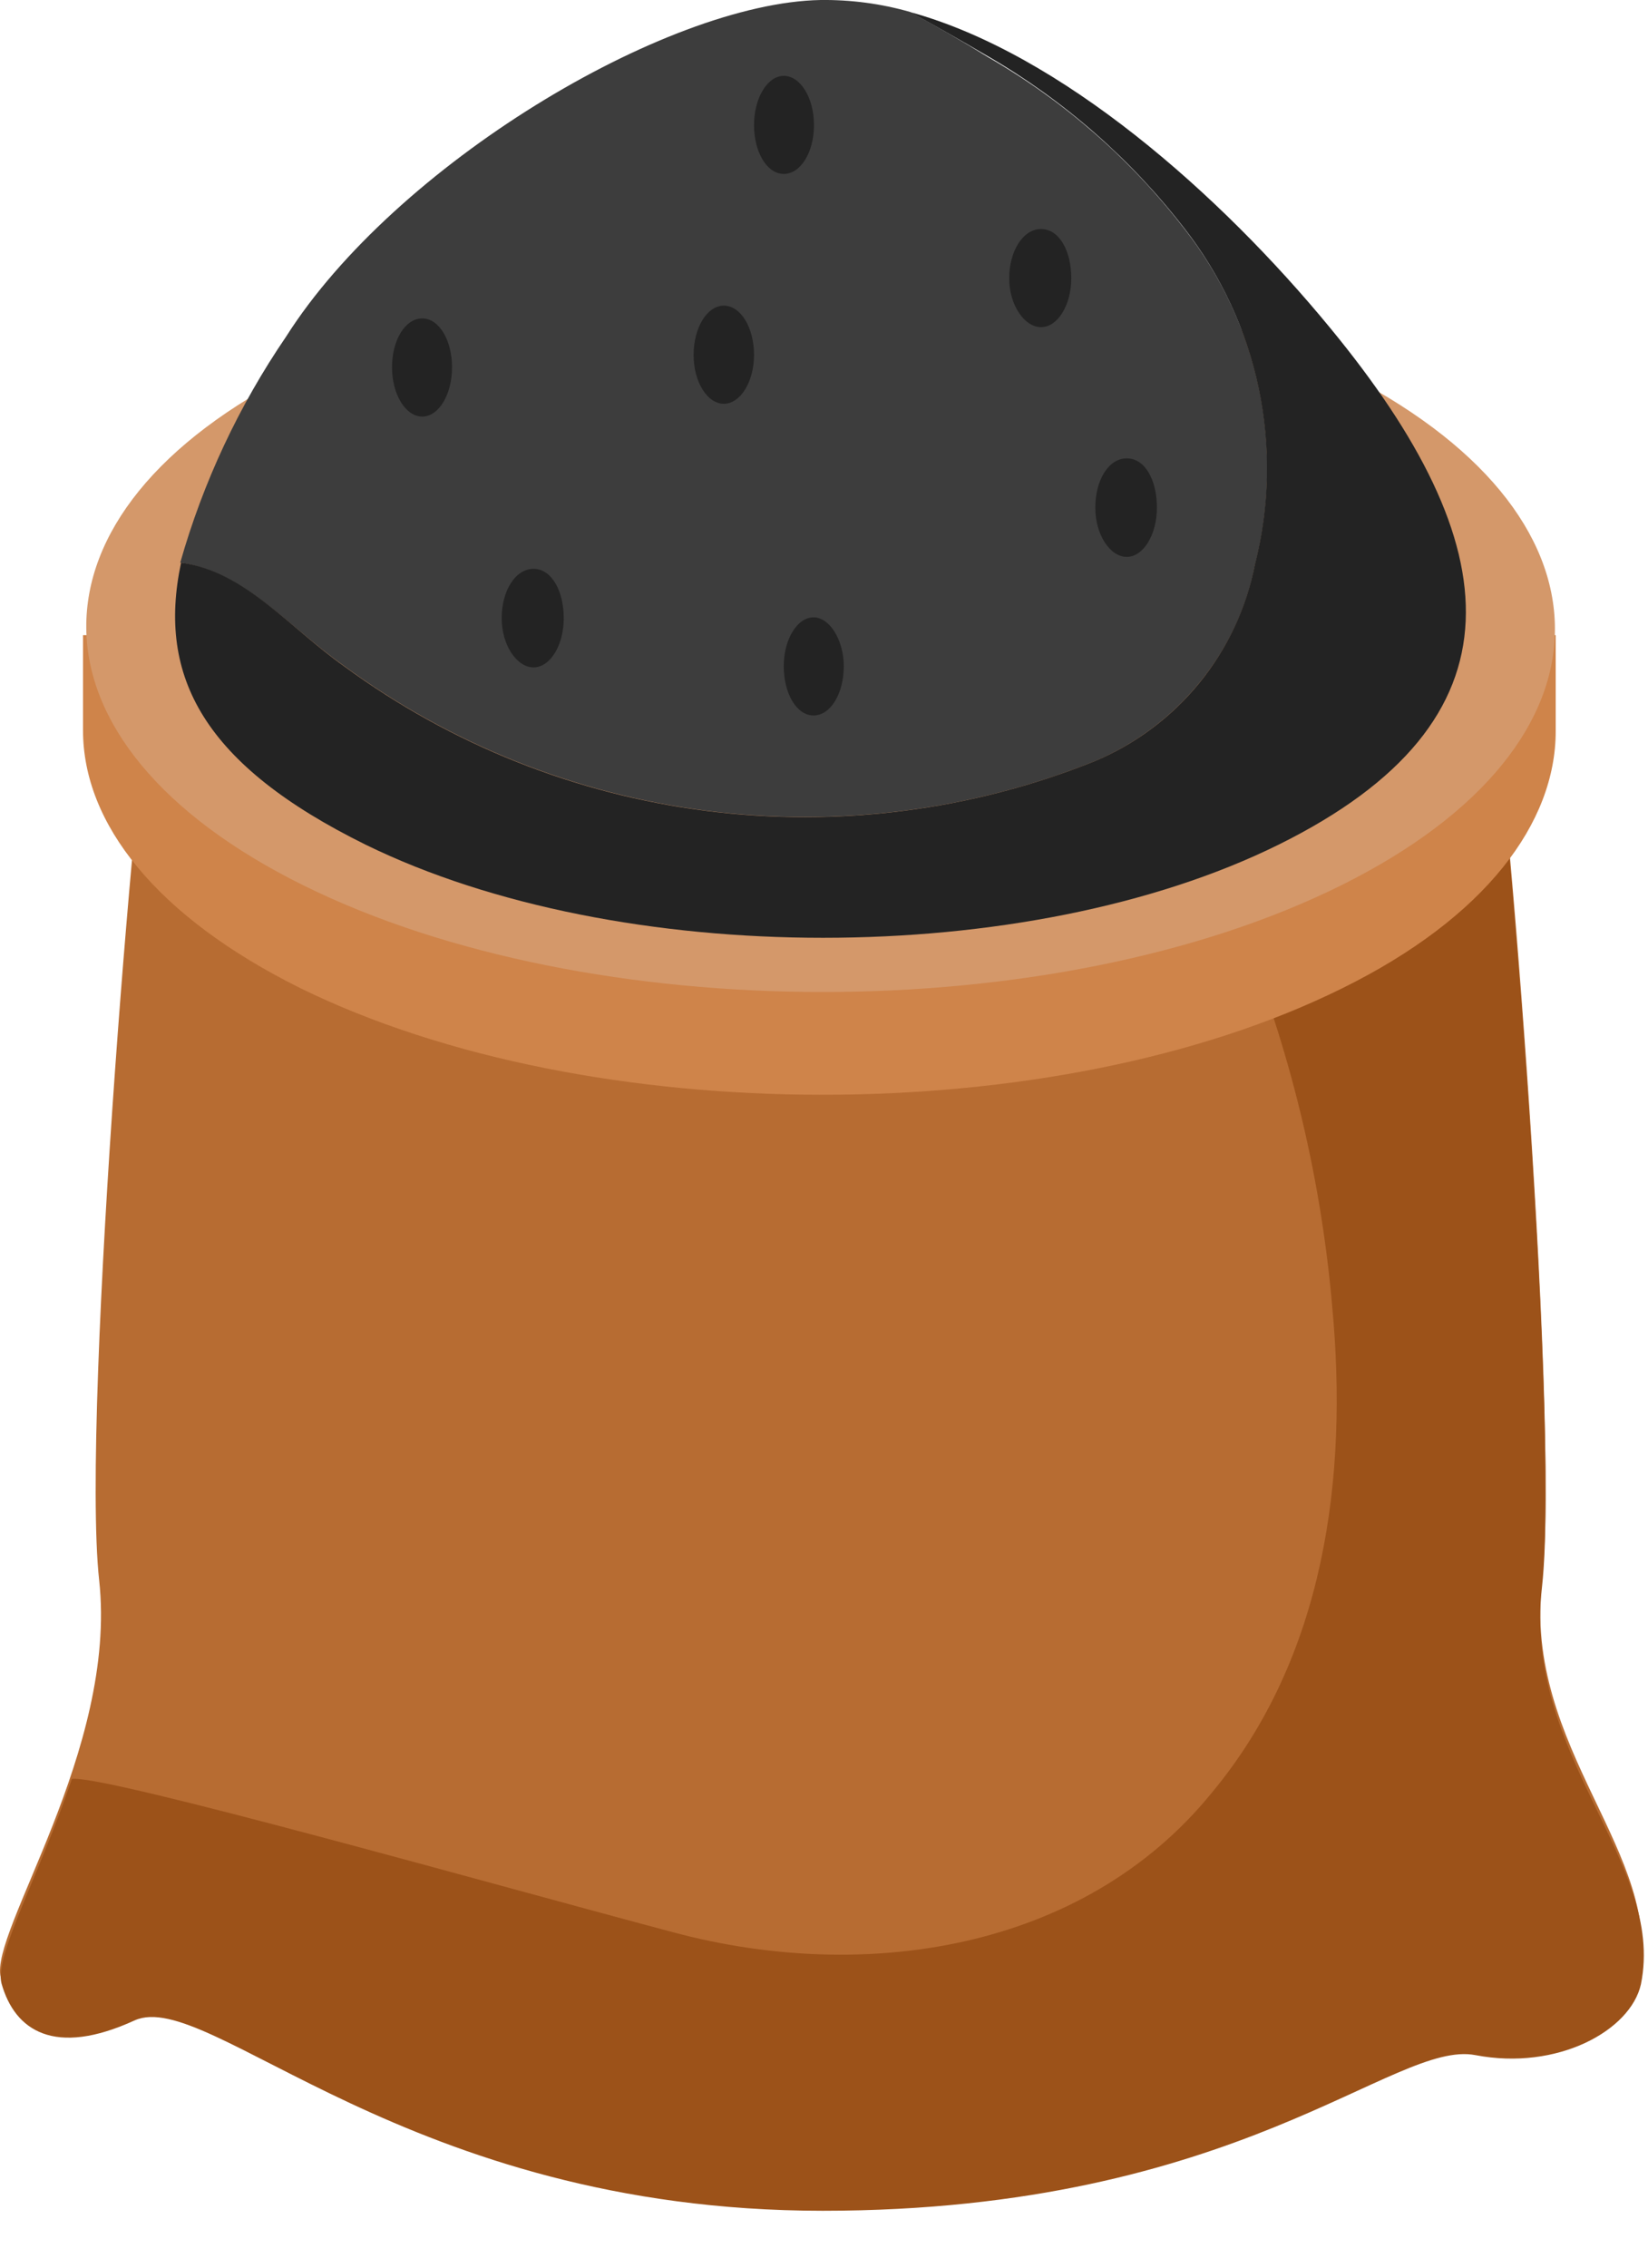 <?xml version="1.0" encoding="UTF-8"?> <svg xmlns="http://www.w3.org/2000/svg" width="24" height="33" viewBox="0 0 24 33" fill="none"><path d="M22.457 22.996C22.728 20.526 21.854 10.098 21.686 9.869L21.222 9.815C21.16 9.68 21.07 9.561 20.957 9.465C20.071 8.79 16.053 8.821 11.968 9.049H11.824C7.059 9.321 2.239 9.857 2.239 9.857C2.064 10.098 1.173 20.526 1.444 22.996C1.715 25.466 -0.153 28.111 0.01 28.773C0.173 29.436 0.757 29.846 1.932 29.309C3.01 28.822 5.878 32.081 11.95 32.081C18.023 32.081 20.264 29.587 21.451 29.809C22.638 30.032 23.716 29.454 23.86 28.785C24.258 26.996 22.174 25.46 22.457 22.996Z" fill="#B76C32"></path><path d="M22.457 23.087C22.728 20.617 21.855 10.189 21.686 9.96L21.222 9.912C21.16 9.774 21.067 9.652 20.951 9.556C20.348 9.098 18.131 8.954 15.451 9.002C17.715 11.89 19.088 15.376 19.403 19.033C19.631 21.503 19.294 24.111 17.649 26.087C15.77 28.4 12.571 28.858 9.818 28.123C7.294 27.455 1.504 25.816 1.046 25.888C0.582 27.274 -0.086 28.461 0.022 28.864C0.215 29.551 0.793 29.937 1.962 29.401C3.04 28.919 5.908 32.172 11.981 32.172C18.053 32.172 20.294 29.678 21.487 29.907C22.68 30.136 23.746 29.551 23.897 28.876C24.258 27.093 22.174 25.557 22.457 23.087Z" fill="#9C5219"></path><path d="M22.656 9.243H22.276C21.606 8.198 20.639 7.378 19.499 6.887C15.282 4.815 8.504 4.815 4.33 6.887C3.194 7.375 2.234 8.197 1.576 9.243H1.209V10.628C1.209 11.984 2.275 13.339 4.378 14.382C8.595 16.448 15.372 16.448 19.547 14.382C21.638 13.351 22.656 11.972 22.656 10.64V9.243Z" fill="#CF844A"></path><path d="M19.487 5.387C23.674 7.46 23.704 10.809 19.535 12.882C15.366 14.954 8.601 14.954 4.414 12.882C0.227 10.809 0.197 7.46 4.366 5.387C8.535 3.315 15.294 3.315 19.487 5.387Z" fill="#D4986A"></path><path d="M15.939 11.079C16.532 10.83 17.055 10.439 17.463 9.941C17.872 9.445 18.152 8.855 18.276 8.224C18.492 7.383 18.512 6.504 18.334 5.654C18.155 4.805 17.783 4.008 17.246 3.326C16.466 2.316 15.496 1.469 14.39 0.832C14.011 0.597 13.631 0.38 13.258 0.175C12.833 0.053 12.392 -0.005 11.95 0C9.679 0.043 5.745 2.41 4.167 4.898C3.479 5.905 2.958 7.015 2.625 8.188C3.553 8.32 4.197 9.115 4.998 9.682C6.553 10.825 8.373 11.553 10.287 11.798C12.202 12.042 14.146 11.795 15.939 11.079Z" fill="#3D3D3D"></path><path d="M19.367 4.767C17.77 2.827 15.451 0.779 13.258 0.177C13.632 0.382 14.011 0.598 14.391 0.821C15.495 1.462 16.465 2.311 17.246 3.321C17.78 4.004 18.151 4.8 18.33 5.648C18.508 6.496 18.49 7.373 18.276 8.213C18.152 8.847 17.873 9.441 17.464 9.941C17.055 10.441 16.529 10.833 15.933 11.081C14.144 11.796 12.203 12.043 10.293 11.801C8.382 11.559 6.564 10.834 5.011 9.695C4.209 9.129 3.559 8.31 2.637 8.189C2.282 9.858 2.98 11.135 5.324 12.292C9.017 14.099 14.963 14.099 18.62 12.292C22.276 10.485 21.981 7.936 19.367 4.767Z" fill="#232323"></path><path d="M6.583 5.345C6.583 5.742 6.39 6.062 6.149 6.062C5.908 6.062 5.709 5.742 5.709 5.345C5.709 4.947 5.902 4.634 6.149 4.634C6.396 4.634 6.583 4.953 6.583 5.345Z" fill="#232323"></path><path d="M12.288 9.695C12.288 10.093 12.095 10.412 11.848 10.412C11.601 10.412 11.414 10.093 11.414 9.695C11.414 9.298 11.613 8.984 11.848 8.984C12.083 8.984 12.288 9.316 12.288 9.695Z" fill="#232323"></path><path d="M10.981 5.165C10.981 5.557 10.782 5.876 10.541 5.876C10.3 5.876 10.101 5.557 10.101 5.165C10.101 4.774 10.294 4.448 10.541 4.448C10.788 4.448 10.981 4.768 10.981 5.165Z" fill="#232323"></path><path d="M16.848 7.387C16.848 7.784 16.649 8.104 16.409 8.104C16.168 8.104 15.951 7.784 15.951 7.387C15.951 6.989 16.143 6.67 16.409 6.67C16.674 6.67 16.848 6.983 16.848 7.387Z" fill="#232323"></path><path d="M8.21 8.995C8.21 9.393 8.011 9.712 7.77 9.712C7.529 9.712 7.306 9.393 7.306 8.995C7.306 8.598 7.505 8.278 7.77 8.278C8.035 8.278 8.21 8.604 8.21 8.995Z" fill="#232323"></path><path d="M11.854 1.82C11.854 2.212 11.662 2.531 11.415 2.531C11.168 2.531 10.981 2.212 10.981 1.82C10.981 1.429 11.174 1.104 11.415 1.104C11.655 1.104 11.854 1.423 11.854 1.82Z" fill="#232323"></path><path d="M15.601 4.05C15.601 4.441 15.402 4.761 15.161 4.761C14.92 4.761 14.697 4.441 14.697 4.05C14.697 3.658 14.896 3.333 15.161 3.333C15.427 3.333 15.601 3.652 15.601 4.05Z" fill="#232323"></path></svg> 